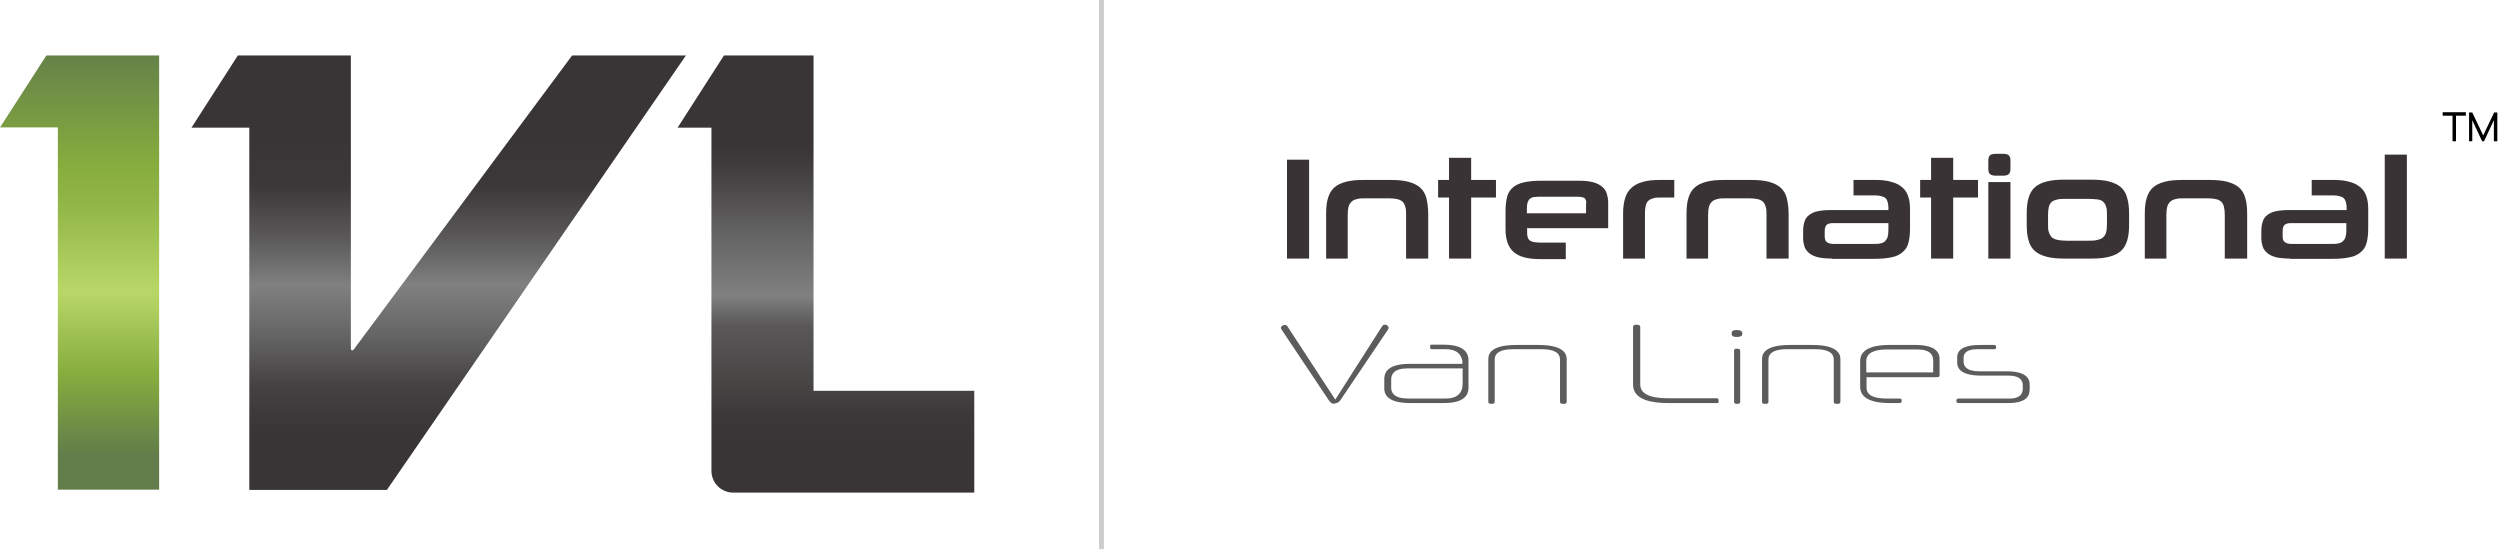 <svg width="263" height="58" viewBox="0 0 263 58" fill="none" xmlns="http://www.w3.org/2000/svg">
<g clip-path="url(#clip0_389_1323)">
<path d="M135.391 27.202V16.798H137.718V27.202H135.391Z" fill="#393335"/>
<path d="M147.921 27.202V22.603C147.921 22.266 147.921 21.986 147.837 21.762C147.781 21.537 147.697 21.369 147.556 21.229C147.416 21.089 147.22 21.004 146.995 20.948C146.743 20.892 146.463 20.864 146.098 20.864H143.63C143.266 20.864 142.985 20.864 142.733 20.948C142.48 21.004 142.312 21.089 142.172 21.229C142.032 21.369 141.92 21.537 141.863 21.762C141.807 21.986 141.779 22.266 141.779 22.603V27.202H139.508V22.519C139.508 21.846 139.564 21.285 139.704 20.836C139.844 20.387 140.041 20.023 140.349 19.742C140.658 19.462 141.05 19.266 141.583 19.125C142.088 18.985 142.733 18.929 143.49 18.929H146.238C147.023 18.929 147.64 18.985 148.173 19.125C148.678 19.266 149.099 19.462 149.407 19.742C149.716 20.023 149.94 20.387 150.052 20.836C150.164 21.285 150.248 21.846 150.248 22.519V27.202H147.977H147.921Z" fill="#393335"/>
<path d="M152.439 27.202V20.78H151.289V18.929H152.439V16.602H154.766V18.929H157.375V20.78H154.766V27.202H152.439Z" fill="#393335"/>
<path d="M160.654 23.921V24.314C160.654 24.566 160.654 24.763 160.71 24.931C160.738 25.071 160.823 25.211 160.935 25.295C161.047 25.38 161.187 25.436 161.355 25.464C161.524 25.492 161.748 25.52 162.028 25.52H164.721V27.259H162.028C160.71 27.259 159.785 27.006 159.224 26.501C158.663 25.997 158.383 25.211 158.383 24.118V22.211C158.383 21.622 158.439 21.117 158.551 20.696C158.663 20.276 158.86 19.967 159.168 19.715C159.448 19.462 159.841 19.294 160.318 19.182C160.795 19.07 161.412 19.014 162.141 19.014H166.151C166.74 19.014 167.245 19.07 167.637 19.182C168.03 19.294 168.338 19.462 168.563 19.659C168.787 19.855 168.955 20.107 169.039 20.388C169.124 20.668 169.18 20.977 169.18 21.285V24.005H160.682L160.654 23.921ZM166.88 21.397C166.88 21.117 166.824 20.949 166.684 20.837C166.544 20.752 166.291 20.696 165.955 20.696H162.169C161.888 20.696 161.636 20.696 161.44 20.724C161.243 20.724 161.103 20.808 160.963 20.893C160.851 20.977 160.767 21.117 160.71 21.285C160.654 21.453 160.626 21.706 160.626 21.986V22.435H166.852V21.369L166.88 21.397Z" fill="#393335"/>
<path d="M170.75 27.202V22.407C170.75 21.79 170.834 21.257 170.974 20.808C171.115 20.359 171.339 20.023 171.647 19.742C171.956 19.462 172.348 19.266 172.853 19.125C173.33 18.985 173.947 18.929 174.648 18.929H176.134V20.78H174.704C174.396 20.78 174.115 20.78 173.919 20.864C173.695 20.92 173.526 21.004 173.414 21.117C173.274 21.229 173.19 21.397 173.134 21.621C173.078 21.846 173.05 22.098 173.05 22.435V27.202H170.778H170.75Z" fill="#393335"/>
<path d="M185.835 27.202V22.603C185.835 22.266 185.835 21.986 185.751 21.762C185.695 21.537 185.611 21.369 185.47 21.229C185.33 21.089 185.134 21.004 184.91 20.948C184.657 20.892 184.377 20.864 184.012 20.864H181.544C181.18 20.864 180.899 20.864 180.647 20.948C180.394 21.004 180.226 21.089 180.086 21.229C179.946 21.369 179.834 21.537 179.778 21.762C179.721 21.986 179.693 22.266 179.693 22.603V27.202H177.422V22.519C177.422 21.846 177.478 21.285 177.618 20.836C177.758 20.387 177.955 20.023 178.263 19.742C178.572 19.462 178.964 19.266 179.497 19.125C180.002 18.985 180.647 18.929 181.404 18.929H184.152C184.938 18.929 185.555 18.985 186.087 19.125C186.592 19.266 187.013 19.462 187.321 19.742C187.63 20.023 187.854 20.387 187.966 20.836C188.078 21.285 188.163 21.846 188.163 22.519V27.202H185.891H185.835Z" fill="#393335"/>
<path d="M192.716 27.202C192.127 27.202 191.623 27.146 191.23 27.062C190.837 26.95 190.529 26.809 190.304 26.613C190.08 26.417 189.912 26.192 189.828 25.94C189.744 25.66 189.688 25.379 189.688 25.043V24.258C189.688 23.921 189.744 23.613 189.828 23.332C189.912 23.052 190.052 22.827 190.276 22.659C190.501 22.463 190.781 22.323 191.146 22.238C191.51 22.154 191.987 22.098 192.548 22.098H198.661V21.902C198.661 21.369 198.549 21.032 198.353 20.836C198.129 20.668 197.764 20.556 197.259 20.556H194.988V18.929H197.259C197.932 18.929 198.493 18.985 198.942 19.125C199.419 19.238 199.783 19.434 200.092 19.686C200.4 19.939 200.596 20.247 200.737 20.64C200.877 21.032 200.933 21.481 200.933 22.014V24.033C200.933 24.622 200.877 25.127 200.765 25.547C200.653 25.968 200.456 26.277 200.148 26.529C199.867 26.781 199.475 26.978 198.998 27.062C198.521 27.174 197.904 27.23 197.175 27.23H192.716V27.202ZM198.689 23.472H192.8C192.548 23.472 192.324 23.528 192.183 23.64C192.043 23.753 191.959 23.977 191.959 24.314V24.874C191.959 25.183 192.043 25.379 192.211 25.491C192.38 25.604 192.604 25.66 192.884 25.66H197.147C197.399 25.66 197.652 25.66 197.82 25.604C198.016 25.576 198.185 25.491 198.297 25.379C198.409 25.267 198.521 25.127 198.577 24.93C198.633 24.734 198.661 24.482 198.661 24.173V23.472H198.689Z" fill="#393335"/>
<path d="M203.15 27.202V20.78H202V18.929H203.15V16.602H205.477V18.929H208.085V20.78H205.477V27.202H203.15Z" fill="#393335"/>
<path d="M209.957 18.481C209.677 18.481 209.48 18.425 209.34 18.312C209.228 18.2 209.172 18.032 209.172 17.78V16.882C209.172 16.63 209.228 16.462 209.34 16.349C209.452 16.237 209.649 16.181 209.957 16.181H210.714C211.023 16.181 211.219 16.237 211.331 16.349C211.443 16.462 211.499 16.63 211.499 16.882V17.78C211.499 18.032 211.443 18.2 211.331 18.312C211.219 18.425 210.995 18.481 210.714 18.481H209.957ZM209.172 27.202V19.154H211.499V27.202H209.172Z" fill="#393335"/>
<path d="M217.193 27.202C216.436 27.202 215.791 27.146 215.286 27.006C214.781 26.866 214.361 26.669 214.052 26.389C213.744 26.109 213.519 25.744 213.407 25.295C213.267 24.847 213.211 24.286 213.211 23.613V22.491C213.211 21.818 213.267 21.257 213.407 20.808C213.547 20.36 213.744 19.995 214.052 19.715C214.361 19.434 214.753 19.238 215.286 19.098C215.791 18.957 216.436 18.901 217.193 18.901H219.969C220.755 18.901 221.372 18.957 221.904 19.098C222.409 19.238 222.83 19.434 223.138 19.715C223.447 19.995 223.671 20.36 223.783 20.836C223.924 21.285 223.98 21.846 223.98 22.519V23.613C223.98 24.286 223.924 24.819 223.783 25.295C223.643 25.744 223.447 26.109 223.138 26.389C222.83 26.669 222.437 26.866 221.904 27.006C221.4 27.146 220.755 27.202 219.969 27.202H217.193ZM221.652 22.603C221.652 22.267 221.652 21.986 221.568 21.762C221.512 21.538 221.4 21.369 221.259 21.229C221.119 21.089 220.895 21.005 220.642 20.977C220.39 20.948 220.054 20.921 219.633 20.921H217.474C217.053 20.921 216.744 20.921 216.464 20.977C216.212 21.033 215.987 21.117 215.847 21.229C215.707 21.369 215.595 21.538 215.539 21.762C215.482 21.986 215.454 22.267 215.454 22.603V23.585C215.454 23.921 215.454 24.202 215.539 24.426C215.623 24.65 215.707 24.819 215.847 24.959C215.987 25.099 216.212 25.183 216.464 25.239C216.716 25.295 217.053 25.323 217.474 25.323H219.633C220.054 25.323 220.362 25.323 220.642 25.239C220.895 25.183 221.119 25.099 221.259 24.959C221.4 24.819 221.512 24.65 221.568 24.426C221.624 24.202 221.652 23.921 221.652 23.585V22.603Z" fill="#393335"/>
<path d="M234.046 27.202V22.603C234.046 22.266 234.018 21.986 233.962 21.762C233.906 21.537 233.822 21.369 233.681 21.229C233.541 21.089 233.345 21.004 233.12 20.948C232.868 20.892 232.588 20.864 232.223 20.864H229.755C229.391 20.864 229.11 20.864 228.858 20.948C228.605 21.004 228.437 21.089 228.297 21.229C228.157 21.369 228.045 21.537 227.988 21.762C227.932 21.986 227.904 22.266 227.904 22.603V27.202H225.633V22.519C225.633 21.846 225.689 21.285 225.829 20.836C225.969 20.387 226.166 20.023 226.474 19.742C226.783 19.462 227.175 19.266 227.708 19.125C228.213 18.985 228.858 18.929 229.615 18.929H232.391C233.177 18.929 233.793 18.985 234.326 19.125C234.831 19.266 235.252 19.462 235.56 19.742C235.869 20.023 236.093 20.387 236.205 20.836C236.345 21.285 236.402 21.846 236.402 22.519V27.202H234.13H234.046Z" fill="#393335"/>
<path d="M240.919 27.202C240.33 27.202 239.826 27.146 239.433 27.062C239.04 26.95 238.732 26.809 238.508 26.613C238.283 26.417 238.115 26.192 238.031 25.94C237.947 25.66 237.891 25.379 237.891 25.043V24.258C237.891 23.921 237.947 23.613 238.031 23.332C238.115 23.052 238.255 22.827 238.48 22.659C238.704 22.463 238.984 22.323 239.349 22.238C239.713 22.154 240.19 22.098 240.751 22.098H246.865V21.902C246.865 21.369 246.752 21.032 246.556 20.836C246.332 20.668 245.967 20.556 245.462 20.556H243.191V18.929H245.462C246.135 18.929 246.696 18.985 247.145 19.125C247.622 19.238 247.986 19.434 248.295 19.686C248.603 19.939 248.8 20.247 248.94 20.64C249.08 21.032 249.136 21.481 249.136 22.014V24.033C249.136 24.622 249.08 25.127 248.968 25.547C248.856 25.968 248.659 26.277 248.351 26.529C248.07 26.781 247.678 26.978 247.201 27.062C246.724 27.174 246.107 27.23 245.378 27.23H240.919V27.202ZM246.865 23.472H240.975C240.723 23.472 240.499 23.528 240.358 23.64C240.218 23.753 240.134 23.977 240.134 24.314V24.874C240.134 25.183 240.218 25.379 240.387 25.491C240.555 25.604 240.779 25.66 241.06 25.66H245.322C245.575 25.66 245.827 25.66 245.995 25.604C246.192 25.576 246.36 25.491 246.472 25.379C246.584 25.267 246.696 25.127 246.752 24.93C246.808 24.734 246.837 24.482 246.837 24.173V23.472H246.865Z" fill="#393335"/>
<path d="M250.875 27.202V16.265H253.203V27.202H250.875Z" fill="#393335"/>
<path d="M140.415 42.486C140.162 42.486 139.966 42.374 139.798 42.122L134.834 34.69C134.778 34.606 134.75 34.55 134.75 34.494C134.75 34.41 134.778 34.353 134.862 34.297C134.946 34.241 135.03 34.185 135.143 34.185C135.255 34.185 135.339 34.185 135.451 34.353L140.471 42.038L145.379 34.353C145.463 34.213 145.547 34.157 145.687 34.157C145.827 34.157 145.883 34.185 145.967 34.269C146.024 34.325 146.08 34.382 146.08 34.466C146.08 34.494 146.08 34.55 146.024 34.662L141.032 42.066C140.863 42.318 140.667 42.43 140.415 42.43V42.486Z" fill="#5C5C5D"/>
<path d="M148.345 42.402C145.625 42.402 145.625 41.196 145.625 40.804V39.934C145.625 39.514 145.625 38.28 148.261 38.28H153.842V37.971C153.73 37.41 153.393 36.737 152.075 36.737H150.617C150.533 36.737 150.448 36.737 150.448 36.485C150.448 36.233 150.505 36.261 150.617 36.261H151.907C154.487 36.261 154.487 37.551 154.487 37.999V40.72C154.487 41.14 154.487 42.402 151.907 42.402H148.373H148.345ZM148.037 38.757C146.635 38.757 146.354 39.402 146.354 39.906V40.804C146.354 41.309 146.663 41.925 148.121 41.925H152.131C153.253 41.925 153.87 41.365 153.87 40.383V38.757H148.037Z" fill="#5C5C5D"/>
<path d="M164.451 42.486C164.142 42.486 164.114 42.374 164.114 42.206V37.831C164.114 37.102 163.469 36.737 162.207 36.737H159.178C157.888 36.737 157.243 37.102 157.243 37.831V42.206C157.243 42.374 157.243 42.486 156.907 42.486C156.57 42.486 156.57 42.374 156.57 42.206V37.831C156.57 37.438 156.57 36.289 159.515 36.289H161.843C164.815 36.289 164.815 37.466 164.815 37.831V42.206C164.815 42.346 164.815 42.486 164.479 42.486H164.451Z" fill="#5C5C5D"/>
<path d="M175.555 42.402C173.031 42.402 171.797 41.757 171.797 40.439V34.438C171.797 34.325 171.797 34.157 172.161 34.157C172.526 34.157 172.554 34.297 172.554 34.438V40.439C172.554 41.42 173.536 41.897 175.499 41.897H180.575C180.687 41.897 180.799 41.897 180.799 42.178C180.799 42.458 180.743 42.402 180.575 42.402H175.555Z" fill="#5C5C5D"/>
<path d="M182.733 42.486C182.48 42.486 182.424 42.402 182.424 42.206V36.934C182.424 36.765 182.452 36.681 182.705 36.681C183.069 36.681 183.069 36.822 183.069 36.934V42.206C183.069 42.374 183.069 42.486 182.733 42.486ZM182.705 35.447C182.172 35.447 182.172 35.223 182.172 35.083C182.172 34.943 182.172 34.718 182.705 34.718C183.238 34.718 183.294 34.943 183.294 35.083C183.294 35.223 183.294 35.447 182.705 35.447Z" fill="#5C5C5D"/>
<path d="M193.247 42.486C192.939 42.486 192.911 42.374 192.911 42.206V37.831C192.911 37.102 192.266 36.737 191.004 36.737H187.975C186.685 36.737 186.04 37.102 186.04 37.831V42.206C186.04 42.374 186.04 42.486 185.704 42.486C185.367 42.486 185.367 42.374 185.367 42.206V37.831C185.367 37.438 185.367 36.289 188.312 36.289H190.639C193.612 36.289 193.612 37.466 193.612 37.831V42.206C193.612 42.346 193.612 42.486 193.275 42.486H193.247Z" fill="#5C5C5D"/>
<path d="M198.8 42.402C195.688 42.402 195.688 41.056 195.688 40.607V38.055C195.688 37.607 195.688 36.289 198.772 36.289H201.493C204.044 36.289 204.044 37.438 204.044 37.803V39.401C204.044 39.626 203.988 39.682 203.764 39.682H196.361V40.776C196.361 41.561 197.062 41.925 198.492 41.925H199.81C200.006 41.925 200.062 41.981 200.062 42.15C200.062 42.318 200.006 42.402 199.81 42.402H198.8ZM198.464 36.765C197.062 36.765 196.332 37.186 196.332 37.999V39.177H203.371V37.915C203.371 37.382 203.091 36.765 201.717 36.765H198.464Z" fill="#5C5C5D"/>
<path d="M206.093 42.402C205.841 42.402 205.812 42.318 205.812 42.178C205.812 42.038 205.841 41.925 206.093 41.925H211.449C212.627 41.925 212.795 41.28 212.795 40.916V40.523C212.795 40.075 212.543 39.514 211.309 39.514H208.449C205.897 39.514 205.897 38.448 205.897 38.083V37.635C205.897 37.298 205.897 36.289 208.308 36.289H209.739C209.963 36.289 209.991 36.373 209.991 36.513C209.991 36.653 209.991 36.737 209.739 36.737H208.028C206.822 36.737 206.57 37.214 206.57 37.635V38.055C206.57 38.504 206.85 39.065 208.252 39.065H211.169C213.524 39.065 213.524 40.159 213.524 40.523V40.916C213.524 41.561 213.3 42.402 211.253 42.402H206.121H206.093Z" fill="#5C5C5D"/>
<path d="M6.085 5.833H4.88L0 13.405H6.085V51.516H16.742V5.833H6.085Z" fill="url(#paint0_linear_389_1323)"/>
<path d="M60.187 5.833L37.191 36.793C37.107 36.905 36.911 36.849 36.911 36.709V5.833H25.02L20.141 13.433H26.226V51.544H40.697L72.162 5.833H60.187Z" fill="url(#paint1_linear_389_1323)"/>
<path d="M85.584 41.112V5.833H76.161L74.843 7.88L71.281 13.433H74.843V41.112V49.525C74.843 50.815 75.88 51.825 77.142 51.825H102.494V41.112H85.527H85.584Z" fill="url(#paint2_linear_389_1323)"/>
<path d="M116.13 0H115.625V57.77H116.13V0Z" fill="black" fill-opacity="0.2"/>
<path d="M258.006 14.863V12.171H256.969V11.806H259.409V12.171H258.371V14.863H258.006Z" fill="black"/>
<path d="M259.747 14.863V11.834H260.083L261.233 14.246L262.383 11.834H262.719V14.863H262.355V12.647L261.317 14.863H261.121L260.083 12.647V14.863H259.719H259.747Z" fill="black"/>
</g>
<defs>
<linearGradient id="paint0_linear_389_1323" x1="8.385" y1="4.515" x2="8.385" y2="47.983" gradientUnits="userSpaceOnUse">
<stop stop-color="#627D4A"/>
<stop offset="0.3" stop-color="#87AD3E"/>
<stop offset="0.4" stop-color="#93B748"/>
<stop offset="0.6" stop-color="#B9D769"/>
<stop offset="0.8" stop-color="#87AD3E"/>
<stop offset="0.9" stop-color="#749444"/>
<stop offset="1" stop-color="#627D4A"/>
</linearGradient>
<linearGradient id="paint1_linear_389_1323" x1="46.165" y1="3.982" x2="46.165" y2="56.003" gradientUnits="userSpaceOnUse">
<stop offset="0.2" stop-color="#393536"/>
<stop offset="0.3" stop-color="#3C3839"/>
<stop offset="0.4" stop-color="#595757"/>
<stop offset="0.5" stop-color="#808080"/>
<stop offset="0.6" stop-color="#666565"/>
<stop offset="0.7" stop-color="#454243"/>
<stop offset="0.8" stop-color="#393536"/>
</linearGradient>
<linearGradient id="paint2_linear_389_1323" x1="86.93" y1="46.777" x2="86.93" y2="15.536" gradientUnits="userSpaceOnUse">
<stop stop-color="#393536"/>
<stop offset="0.1" stop-color="#3C3839"/>
<stop offset="0.2" stop-color="#474444"/>
<stop offset="0.4" stop-color="#595757"/>
<stop offset="0.5" stop-color="#808080"/>
<stop offset="0.7" stop-color="#666565"/>
<stop offset="0.9" stop-color="#454243"/>
<stop offset="1" stop-color="#393536"/>
</linearGradient>
<clipPath id="clip0_389_1323">
<rect width="262.74" height="57.77" fill="white"/>
</clipPath>
</defs>
</svg>
